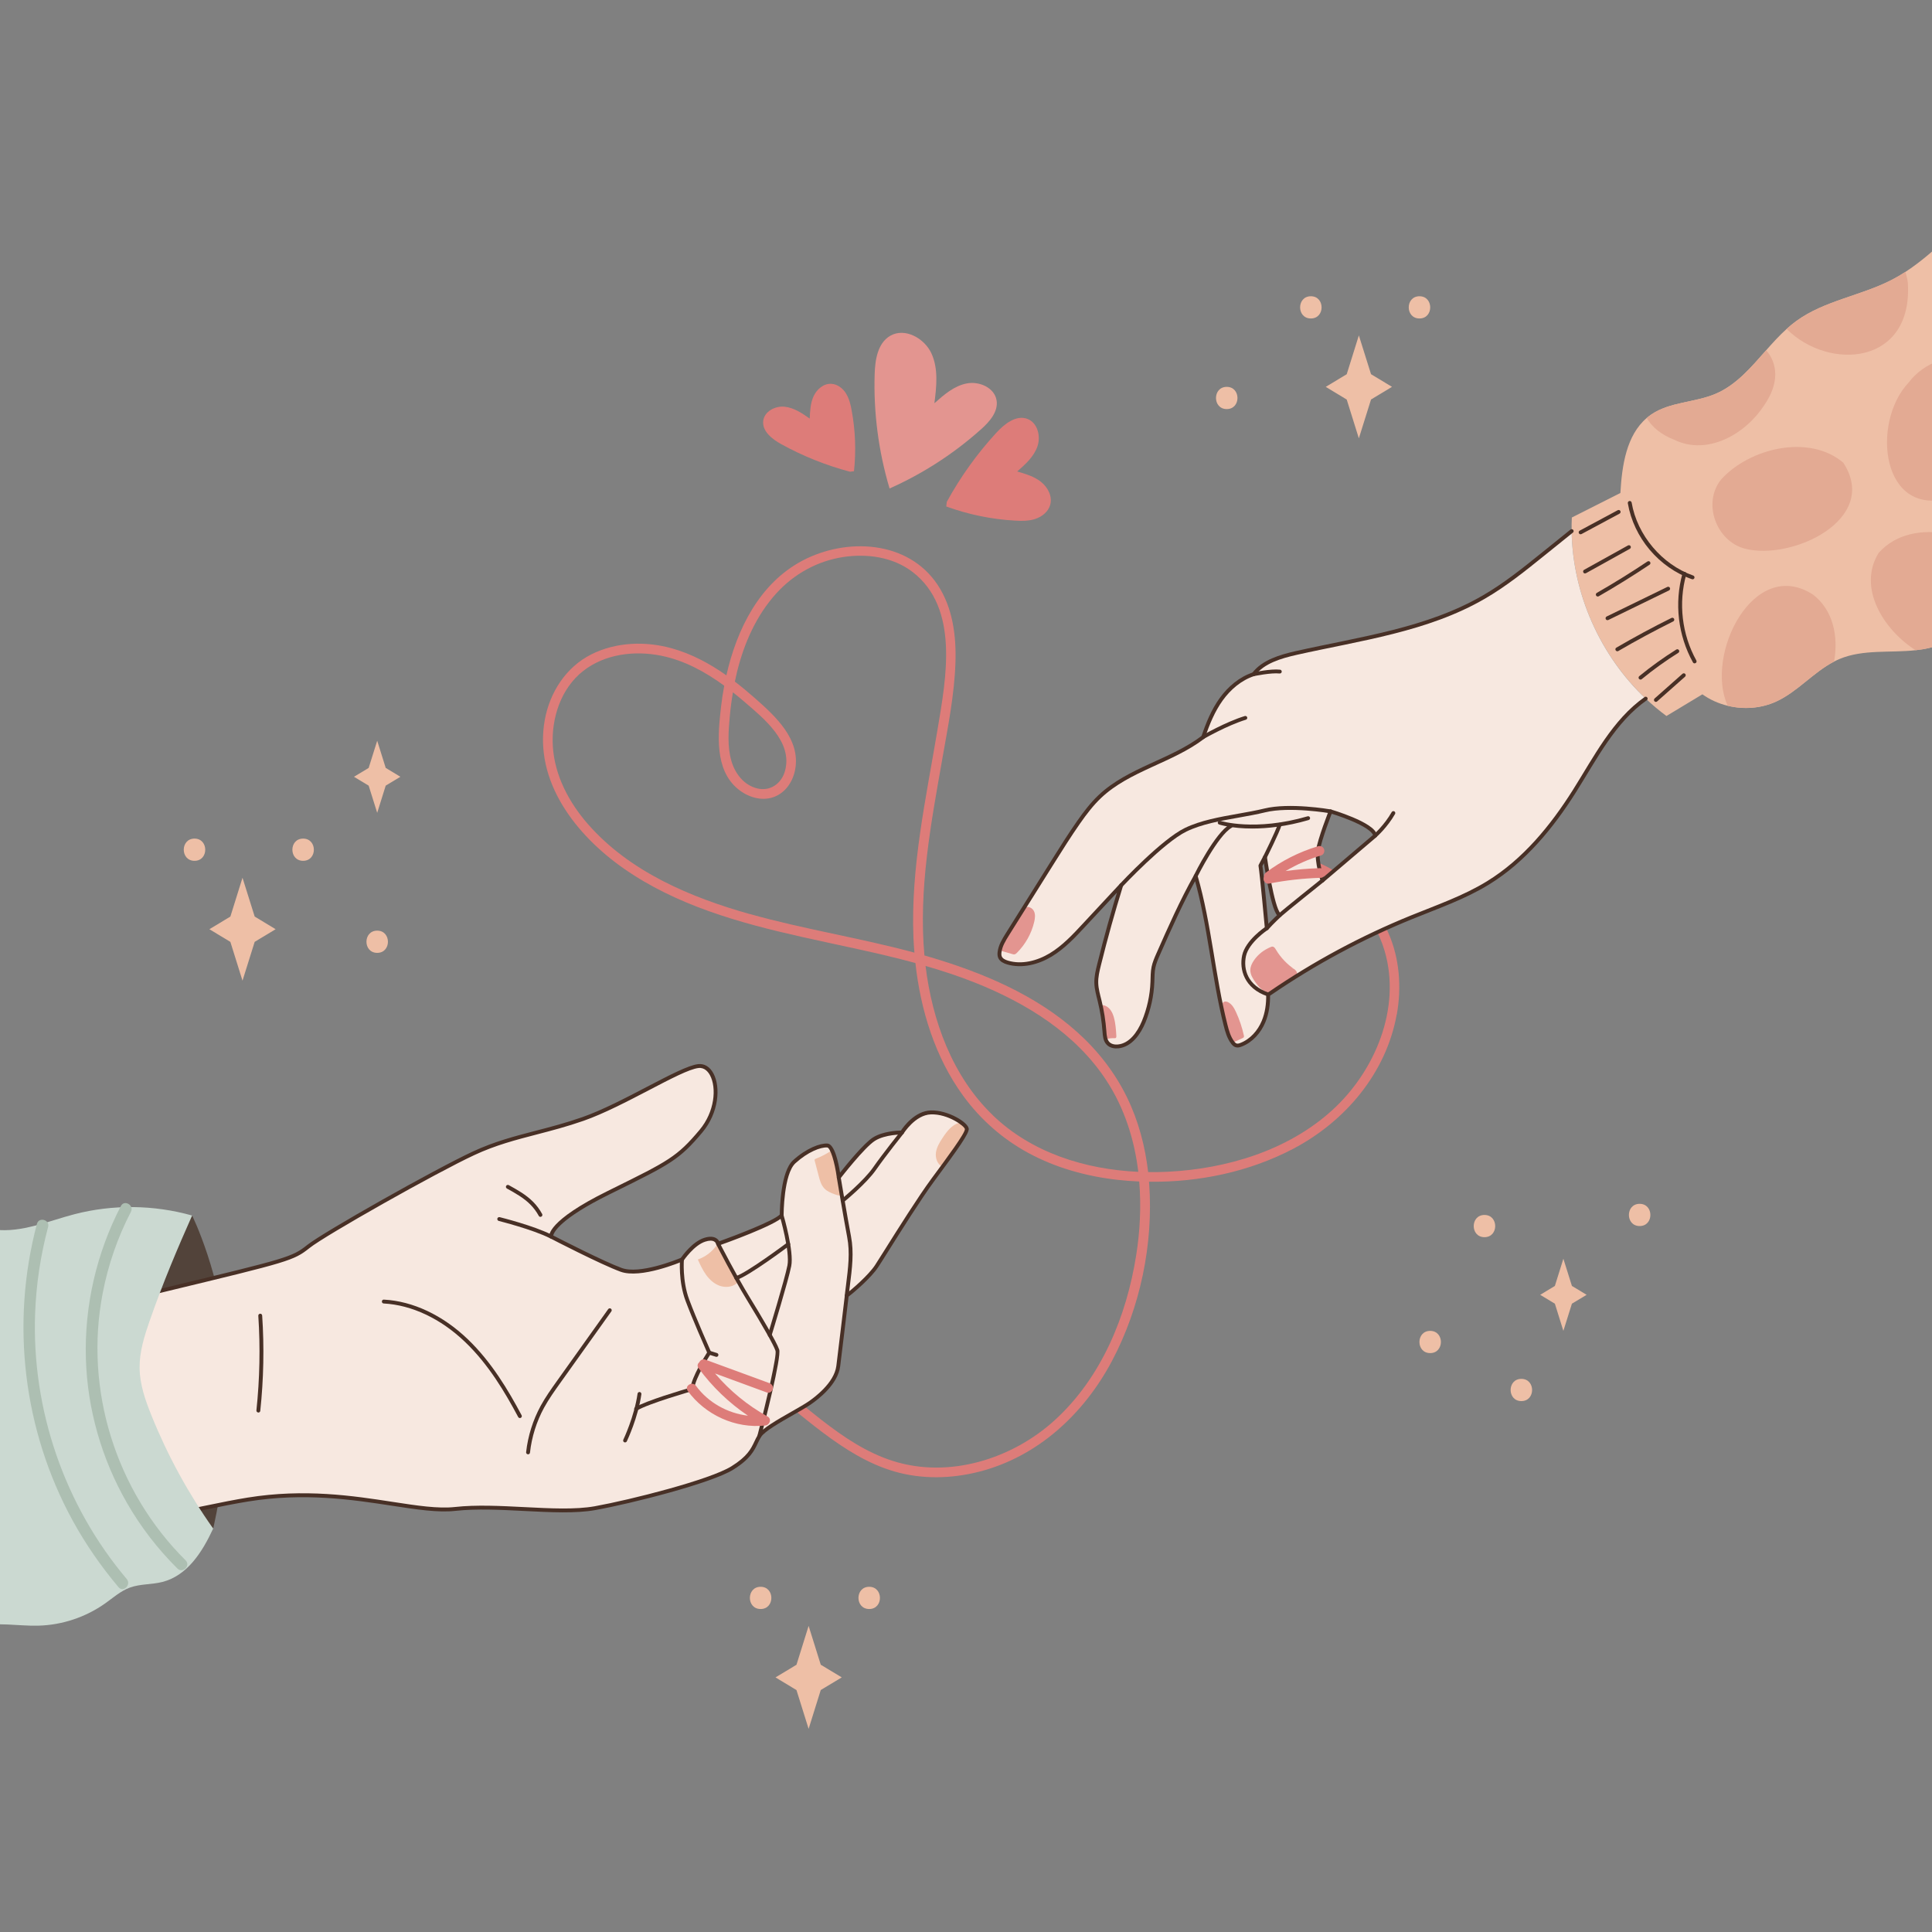 <?xml version="1.0" encoding="UTF-8"?>
<svg id="_레이어_2" data-name="레이어 2" xmlns="http://www.w3.org/2000/svg" xmlns:xlink="http://www.w3.org/1999/xlink" viewBox="0 0 500 500">
  <rect x="0" y="0" width="500" height="500" fill="#808080" stroke="none"/>
  <defs>
    <style>
      .cls-1, .cls-2 {
        fill: none;
      }

      .cls-3 {
        fill: #f7e8e0;
      }

      .cls-2 {
        stroke: #483026;
        stroke-linecap: round;
        stroke-linejoin: round;
      }

      .cls-4 {
        fill: #483026;
      }

      .cls-5 {
        fill: #e3aa93;
      }

      .cls-6 {
        fill: #eebfa6;
      }

      .cls-7 {
        fill: #dd7c79;
      }

      .cls-8 {
        fill: #adbfb2;
      }

      .cls-9 {
        fill: #e39590;
      }

      .cls-10 {
        fill: #52433a;
      }

      .cls-11 {
        clip-path: url(#clippath);
      }

      .cls-12 {
        fill: #cbd9d1;
      }
    </style>
    <clipPath id="clippath">
      <rect class="cls-1" width="500" height="500"/>
    </clipPath>
  </defs>
  <g id="OBJECTS">
    <path class="cls-7" d="M361.49,262.56c1.27-7.08.72-14.59-2.22-21.21-2.75-6.2-7.24-11.52-12.88-15.29-1.83-1.23-3.79-2.25-5.83-3.06-.07.61-.24,1.19-.49,1.76-.09.21-.19.41-.29.62,8.79,3.57,15.85,11.55,18.54,20.65,4.4,14.89-2.48,31.25-13.59,41.33-11.49,10.43-27.32,15.14-42.57,15.89-1.66.08-3.34.11-5.02.09-.77-6.68-2.51-13.26-5.46-19.32-3.13-6.44-7.59-12.16-12.92-16.93-10.78-9.66-24.51-15.4-38.24-19.45-.43-.13-.85-.24-1.28-.37-1.56-17.15,1.72-34.31,4.68-51.15,1.43-8.14,3.08-16.36,3.35-24.64.23-6.92-.7-14.23-4.61-20.12-7.66-11.54-23.58-12.28-34.98-6.27-11.09,5.85-16.99,17.7-19.69,29.69-4.32-3.04-8.99-5.56-14.11-6.99-6.83-1.91-14.45-1.65-20.84,1.56-6.59,3.31-10.78,9.87-12.06,17.02-2.84,15.86,8.1,29.75,20.36,38.34,13.64,9.56,29.93,14.11,45.99,17.72,9.87,2.23,19.83,4.14,29.58,6.8,1.34,12.23,5.1,24.4,12.36,34.36,4.46,6.11,10.17,11.16,16.82,14.77,7.12,3.87,15.09,6.08,23.12,6.98,1.86.21,3.74.35,5.62.43.53,6.37.21,12.84-.79,19.11-2.5,15.83-9.02,31.66-21.04,42.63-11.02,10.06-27.37,15.21-41.9,10.59-13.84-4.4-23.74-16.15-35.75-23.72-5.08-3.2-10.6-5.55-16.54-6.31.03.08.06.17.07.26.13.77-.15,1.52-.58,2.15,13.61,1.53,24.07,12.34,34.53,20.18,5.67,4.26,11.74,8.15,18.61,10.15,7.12,2.07,14.75,1.9,21.9.08,15.24-3.86,27.19-15,34.43-28.66,7.32-13.8,10.75-30.28,9.64-45.85-.01-.18-.04-.36-.05-.55,12.84.18,25.92-2.55,37.24-8.48,13.49-7.06,24.14-19.59,26.87-34.82ZM194.08,236.57c-15.39-4.33-31.11-10.96-41.88-23.24-4.93-5.62-8.68-12.65-9.13-20.22-.42-7.17,2.05-14.91,7.85-19.46,5.65-4.42,13.28-5.34,20.16-3.96,6,1.21,11.43,4.17,16.35,7.77-.35,1.87-.63,3.73-.84,5.57-.79,6.97-1.71,16.13,4.36,21.14,2.52,2.09,6.04,3.25,9.24,2.12,3.1-1.1,5.05-4.05,5.61-7.21,1.39-7.84-5.18-13.76-10.48-18.44-1.66-1.46-3.37-2.89-5.14-4.24.17-.82.35-1.65.55-2.47,1.83-7.43,5-14.67,10.19-20.38,4.54-5,10.59-8.36,17.29-9.39,6.15-.94,12.88-.02,17.93,3.84,12.23,9.35,8.68,27.7,6.51,40.69-2.98,17.83-6.99,35.77-6.25,53.95.05,1.3.14,2.6.25,3.9-14.08-3.81-28.54-6.04-42.58-9.99ZM189.68,179.17c.99.79,1.97,1.59,2.92,2.41,5.04,4.34,12.71,10.42,10.53,18.03-.91,3.18-3.77,5.22-7.08,4.45-3.52-.82-5.84-3.87-6.79-7.21-1.05-3.69-.74-7.71-.39-11.48.19-2.07.46-4.14.81-6.19ZM256.93,288.61c-10.47-10.08-15.67-24.45-17.4-38.63,4.33,1.25,8.61,2.66,12.81,4.33,13.26,5.28,26.01,13.12,33.97,25.28,4.69,7.16,7.27,15.3,8.28,23.68-13.78-.63-27.58-4.94-37.67-14.65Z"/>
    <g class="cls-11">
      <g>
        <path class="cls-10" d="M49.72,314.58s7.51,15,9.31,36.08c1.81,21.07-3.86,44.93-3.86,44.93,0,0-26.63-25.41-22.82-42.82,3.81-17.41,17.37-38.19,17.37-38.19Z"/>
        <path class="cls-3" d="M-70.4,339.22s68.63,5.3,106.56-3.87c37.93-9.16,39.33-9.33,43.64-12.77,4.31-3.44,33.27-19.71,42.74-24.11,9.47-4.4,17.81-5.21,28.34-8.9s25.04-13.13,29.84-13.69c4.79-.56,6.75,9.63.7,16.84-6.05,7.21-8.34,8.24-23.97,15.96s-14.81,11.34-14.81,11.34c0,0,12.97,6.72,18.11,8.6,5.14,1.88,15.77-2.68,15.77-2.68,0,0,2.78-4.14,5.88-5.1,3.1-.97,3.45,1.05,3.45,1.05,0,0,14.62-5.18,16.46-7.35,0,0-.05-10.89,3.25-13.88,3.3-2.99,6.68-4.31,8.56-4.2,1.88.12,2.96,8.26,2.96,8.26,0,0,6.31-8.16,9.12-9.92s7.24-1.7,7.24-1.7c0,0,3.08-5.07,7.48-5.21,4.4-.14,9.21,3.08,9.29,4.29s-4.34,7.16-8.82,13.22c-4.48,6.06-12.82,19.7-14.56,22.33-1.74,2.62-6.2,6.5-7.7,7.57,0,0-1.71,14.49-2.2,18.29s-4.27,7.38-7.48,9.56c-3.2,2.18-11.49,6.17-12.92,8.5-1.44,2.32-1.48,4.85-7.01,8.27-5.52,3.43-25.87,8.66-35.51,10.39-9.64,1.73-24.73-1.06-36.2.2-11.47,1.26-29.64-6.31-53.65-2.43-24,3.88-116.27,27.26-116.27,27.26l-18.28-76.11Z"/>
        <path class="cls-6" d="M190.65,331.51c.08.14.15.31.1.46-.03.1-.12.18-.2.25-1.2.92-2.9,1.04-4.32.53-1.42-.51-2.59-1.57-3.48-2.8-.89-1.23-1.53-2.61-2.15-3.99,2.06-.72,3.87-2.14,5.06-3.97,1.67,3.17,3.33,6.34,5,9.51Z"/>
        <path class="cls-6" d="M215.29,297.67c1.4,3.76,2.21,7.74,2.4,11.74-.58.05-1.18-.14-1.73-.35-.95-.35-1.92-.75-2.61-1.48-.84-.88-1.19-2.12-1.49-3.3-.35-1.3-.68-2.6-1.02-3.9-.02-.08-.04-.15-.02-.23.03-.16.2-.23.35-.29,1.46-.57,2.84-1.3,4.13-2.18Z"/>
        <path class="cls-6" d="M250.24,292.2c0,.2-.09.38-.18.57-1.74,3.27-3.86,6.33-6.3,9.11-1.21-.65-1.72-2.21-1.54-3.59.19-1.39.94-2.63,1.72-3.81,1.09-1.66,2.4-3.38,4.32-3.91.16-.05.33-.08.49-.02.24.1.34.36.5.55.32.39.96.59.99,1.09Z"/>
        <path class="cls-4" d="M66.85,365.55s-.04,0-.05,0c-.27-.03-.47-.28-.44-.55.86-8.11,1.03-16.35.49-24.48-.02-.28.19-.51.47-.53.27-.03.51.19.53.47.55,8.19.38,16.49-.49,24.66-.03.26-.24.45-.5.45Z"/>
        <path class="cls-4" d="M134.55,366.99c-.18,0-.35-.1-.44-.26-3.38-6.34-7.66-13.62-13.78-19.46-6.3-6.02-13.76-9.54-21.03-9.93-.28-.01-.49-.25-.47-.53.01-.28.25-.51.53-.47,7.5.4,15.19,4.02,21.66,10.21,6.21,5.94,10.55,13.3,13.97,19.71.13.24.04.55-.21.68-.08.04-.16.06-.23.06Z"/>
        <path class="cls-4" d="M136.66,376.37s-.04,0-.06,0c-.27-.03-.47-.28-.44-.55.46-4.16,1.76-8.3,3.76-11.98,1.25-2.29,2.78-4.43,4.26-6.51l13.22-18.53c.16-.22.47-.28.7-.12.22.16.28.47.12.7l-13.22,18.53c-1.47,2.06-2.98,4.18-4.2,6.41-1.94,3.56-3.2,7.58-3.64,11.61-.03.26-.24.45-.5.45Z"/>
        <path class="cls-4" d="M142.62,320.53c-.08,0-.15-.02-.23-.05-4.55-2.31-13.22-4.47-13.31-4.5-.27-.07-.43-.34-.37-.61.07-.27.34-.43.61-.37.36.09,8.87,2.21,13.52,4.58.25.12.34.43.22.67-.09.17-.26.27-.45.27Z"/>
        <path class="cls-4" d="M139.88,314.93c-.18,0-.35-.09-.44-.26-.59-1.07-1.31-2.05-2.15-2.9-1.73-1.76-3.95-2.99-6.1-4.18-.24-.13-.33-.44-.2-.68.13-.24.44-.33.68-.2,2.21,1.22,4.5,2.49,6.33,4.35.9.91,1.68,1.96,2.31,3.12.13.24.04.55-.2.68-.08.04-.16.06-.24.06Z"/>
        <path class="cls-4" d="M-52.12,415.83c-.22,0-.43-.15-.48-.38-.07-.27.09-.54.36-.61.92-.23,92.56-23.42,116.31-27.26,14.78-2.39,27.38-.46,37.51,1.1,6.33.97,11.79,1.81,16.17,1.33,5.51-.61,11.85-.28,17.97.03,6.79.35,13.21.67,18.2-.22,9.29-1.67,29.75-6.86,35.34-10.33,4.14-2.57,5.08-4.54,5.98-6.44.27-.58.53-1.12.87-1.67,1.03-1.67,5.14-4.02,8.77-6.08,1.68-.96,3.28-1.87,4.3-2.56,1.56-1.06,6.7-4.86,7.26-9.21.48-3.75,2.18-18.14,2.2-18.28.02-.14.09-.27.21-.35,1.5-1.08,5.89-4.9,7.57-7.44.46-.7,1.4-2.19,2.6-4.1,3.24-5.16,8.67-13.79,11.97-18.25l.27-.37c3.79-5.11,8.5-11.48,8.45-12.52-.06-.75-4.35-3.96-8.78-3.82-4.07.13-7.04,4.92-7.07,4.97-.09.15-.29.24-.43.24-.04,0-4.32-.04-6.97,1.62-2.7,1.69-8.93,9.72-8.99,9.8-.12.16-.33.23-.53.18-.19-.05-.34-.22-.37-.42-.55-4.12-1.71-7.78-2.5-7.83-1.68-.1-4.95,1.13-8.19,4.07-3.09,2.81-3.09,13.4-3.09,13.51,0,.12-.04.23-.12.33-1.88,2.21-15.16,6.97-16.67,7.5-.14.05-.29.03-.42-.04-.13-.07-.22-.2-.24-.35,0-.01-.09-.42-.52-.68-.5-.3-1.29-.29-2.28.03-2.89.9-5.59,4.87-5.61,4.91-.05.08-.13.14-.22.18-.44.19-10.88,4.62-16.14,2.69-5.11-1.87-17.64-8.35-18.17-8.63-.13-.07-.23-.19-.26-.33-.09-.41-.46-4.23,15.08-11.9l1.05-.52c14.66-7.24,16.92-8.35,22.76-15.31,3.94-4.69,4.47-10.88,2.71-14.15-.42-.78-1.37-2.06-2.97-1.87-2.35.27-7.24,2.82-12.9,5.78-5.45,2.84-11.63,6.06-16.83,7.88-4.35,1.52-8.32,2.55-12.16,3.55-5.45,1.42-10.6,2.75-16.13,5.33-9.79,4.55-38.48,20.73-42.64,24.05-4.11,3.28-5.34,3.58-36.76,11.16l-7.07,1.71c-37.57,9.08-106.02,3.93-106.71,3.88-.28-.02-.48-.26-.46-.54.02-.28.26-.5.54-.46.69.05,68.98,5.19,106.4-3.86l7.07-1.71c31.22-7.53,32.44-7.83,36.38-10.97,4.19-3.34,33.01-19.6,42.84-24.17,5.61-2.61,10.81-3.96,16.31-5.39,3.82-.99,7.77-2.02,12.08-3.53,5.13-1.8,11.27-5,16.69-7.83,5.75-3,10.72-5.59,13.25-5.88,1.63-.18,3.03.66,3.96,2.39,1.92,3.56,1.39,10.24-2.83,15.26-5.98,7.12-8.26,8.25-23.08,15.57l-1.05.52c-12.68,6.26-14.3,9.74-14.51,10.6,1.95,1,13.13,6.73,17.76,8.42,4.6,1.68,14.05-2.11,15.27-2.62.51-.73,3.1-4.25,6.06-5.18,1.31-.41,2.36-.38,3.12.09.39.24.63.54.77.8,4.22-1.52,13.91-5.22,15.67-6.92.01-1.56.21-11.15,3.41-14.05,3.48-3.15,7-4.44,8.93-4.33,1.81.11,2.83,4.88,3.25,7.53,1.75-2.2,6.22-7.67,8.53-9.12,2.52-1.58,6.18-1.75,7.23-1.77.69-1.05,3.63-5.08,7.74-5.21,4.35-.13,9.69,3.04,9.81,4.76.08,1.24-2.71,5.16-8.65,13.18l-.27.37c-3.27,4.42-8.69,13.04-11.92,18.18-1.21,1.93-2.15,3.42-2.62,4.12-1.76,2.66-6.05,6.38-7.64,7.57-.22,1.82-1.73,14.57-2.18,18.08-.6,4.63-5.58,8.47-7.69,9.91-1.06.72-2.67,1.64-4.37,2.61-3.35,1.91-7.51,4.28-8.41,5.74-.31.5-.56,1.02-.82,1.57-.92,1.94-1.96,4.14-6.35,6.87-5.68,3.53-26.34,8.78-35.69,10.46-5.1.92-11.57.59-18.42.24-6.09-.31-12.38-.63-17.81-.03-4.51.5-10.03-.35-16.43-1.33-10.05-1.54-22.57-3.46-37.19-1.1-23.71,3.83-115.3,27.01-116.23,27.25-.04.01-.08.02-.12.02Z"/>
        <path class="cls-4" d="M164.62,365.14c-.17,0-.33-.08-.43-.24-.14-.23-.07-.54.16-.69,2.75-1.7,12.41-4.54,14.34-5.1.44-2.92,3.57-7.94,4.3-9.09-.64-1.44-3.88-8.83-5.57-13.35-1.9-5.1-1.44-10.54-1.42-10.77.02-.27.27-.47.54-.45.27.02.48.27.45.54,0,.05-.45,5.45,1.37,10.33,1.85,4.98,5.61,13.46,5.65,13.54.07.16.05.33-.04.48-.04.06-4.11,6.31-4.33,9.19-.02.21-.16.39-.36.44-.11.03-11.53,3.3-14.41,5.08-.08.05-.17.07-.26.07Z"/>
        <path class="cls-4" d="M161.77,373.3c-.07,0-.15-.02-.22-.05-.25-.12-.35-.42-.23-.67.03-.06,2.85-6,3.68-11.9.04-.27.29-.46.56-.43.27.04.46.29.43.56-.85,6.06-3.65,11.95-3.77,12.2-.09.18-.26.28-.45.28Z"/>
        <path class="cls-4" d="M182.27,363.52c-.14,0-.27-.06-.37-.17l-3.12-3.52c-.18-.21-.16-.52.04-.71.21-.18.52-.17.71.04l3.12,3.52c.18.21.16.52-.04.71-.1.08-.21.13-.33.13Z"/>
        <path class="cls-4" d="M185.42,351.15s-.1,0-.15-.02l-1.86-.58c-.26-.08-.41-.36-.33-.63s.36-.41.63-.33l1.86.58c.26.08.41.36.33.63-.07.21-.26.35-.48.35Z"/>
        <path class="cls-4" d="M196.52,372.14s-.08,0-.13-.02c-.27-.07-.43-.34-.36-.61,2.54-9.79,5.05-20.8,4.67-21.93-.49-1.47-3.21-6.27-7.64-13.52-3.21-5.25-7.63-13.86-7.68-13.95-.13-.25-.03-.55.22-.67.25-.13.55-.03.67.22.04.09,4.44,8.66,7.64,13.88,3.17,5.17,7.08,11.75,7.74,13.72.64,1.91-3.76,19.08-4.65,22.5-.06.22-.26.37-.48.37Z"/>
        <path class="cls-4" d="M199.21,345.99s-.1,0-.15-.02c-.26-.08-.41-.36-.33-.62.04-.14,4.38-14.33,5.06-17.87.69-3.58-1.96-12.7-1.99-12.8-.08-.27.07-.54.34-.62.26-.08.54.07.62.34.11.38,2.75,9.46,2.01,13.27-.69,3.59-4.91,17.39-5.09,17.97-.07.21-.26.35-.48.35Z"/>
        <path class="cls-4" d="M219.12,335.8s-.04,0-.06,0c-.27-.03-.47-.28-.44-.55.1-.86.21-1.68.31-2.49.6-4.8,1.08-8.59.32-12.59-.9-4.72-2.66-15.26-2.68-15.36-.05-.27.14-.53.41-.58.27-.05.53.14.58.41.02.11,1.78,10.63,2.68,15.34.79,4.15.28,8.21-.31,12.9-.1.8-.21,1.63-.31,2.48-.03.25-.25.44-.5.44Z"/>
        <path class="cls-4" d="M218.08,311.21c-.15,0-.29-.06-.39-.18-.17-.21-.14-.53.07-.7.06-.05,5.74-4.69,8.17-8.18,2.48-3.56,7.06-9.29,7.1-9.35.17-.21.49-.25.7-.08.22.17.25.49.08.7-.05.06-4.6,5.76-7.06,9.3-2.51,3.61-8.12,8.19-8.36,8.39-.09.08-.2.11-.31.11Z"/>
        <path class="cls-4" d="M190.56,331.25c-.21,0-.41-.14-.48-.36-.08-.26.07-.54.33-.62,2.85-.86,13.18-8.59,13.29-8.67.22-.17.53-.12.7.1.17.22.12.53-.1.7-.43.32-10.58,7.91-13.6,8.82-.05.01-.1.02-.14.02Z"/>
        <path class="cls-7" d="M199.11,357.95c-5.56-2.04-11.12-4.08-16.68-6.12-.57-.21-1.21.2-1.45.72-.43.35-.63.93-.2,1.52,3.53,4.82,7.86,8.98,12.79,12.31-5.28-.63-10.27-3.38-13.45-7.73-.94-1.29-3.08.01-2.13,1.32,4.55,6.23,12.35,9.8,20.05,8.95,1.19-.13,1.75-1.7.58-2.35-5.16-2.86-9.76-6.64-13.57-11.12,4.48,1.65,8.96,3.29,13.45,4.94.63.23,1.37-.31,1.52-.91.18-.72-.28-1.28-.91-1.52Z"/>
        <path class="cls-12" d="M55.17,395.59c-2.87,6.19-6.74,12.19-13.15,13.82-2.77.7-5.74.48-8.42,1.46-2.37.87-4.3,2.61-6.36,4.07-5.04,3.58-11.15,5.62-17.32,5.78-5.25.14-10.6-1.03-15.69.28-7.79,2-12.92,9.16-19.08,14.33-8.26,6.93-23.3,10.64-34.1,10-7.87-34.6-15.49-79.86-23.36-114.46,5.72-1.21,10.74-4.1,16.83-7.26,9.04-4.67,17.94-10.09,27.94-11.97,7.15-1.34,14.65-.77,21.51,1.64,4.88,1.71,9.52,4.35,14.66,4.96,7.01.82,13.8-2.22,20.63-4,9.95-2.58,20.57-2.45,30.46.34-3.72,8.37-7.5,17.24-11.01,27.31-1.36,3.92-2.63,7.97-2.58,12.12.04,4.28,1.49,8.41,3.09,12.37,4.16,10.31,9.52,20.13,15.95,29.21Z"/>
        <path class="cls-8" d="M48.03,403.81c-18.05-17.92-26.28-44.15-21.45-69.15,1.41-7.33,3.86-14.42,7.3-21.04.89-1.71-1.7-3.23-2.59-1.51-6.31,12.15-9.48,25.87-9.06,39.56.39,13.03,4.08,25.86,10.55,37.16,3.58,6.26,8.02,12.03,13.14,17.11,1.37,1.36,3.49-.76,2.12-2.12Z"/>
        <path class="cls-8" d="M32.8,408.65c-16.11-19.08-24.63-43.85-23.71-68.8.28-7.54,1.42-15.02,3.36-22.32.5-1.87-2.4-2.66-2.89-.8-6.84,25.69-3.54,53.43,9.23,76.76,3.37,6.15,7.37,11.92,11.89,17.28,1.25,1.48,3.36-.65,2.12-2.12Z"/>
      </g>
      <g>
        <path class="cls-6" d="M547.35,39.49l12.02,118.05c-1.54.81-3.2,1.42-4.92,1.86-4.41,1.14-9.23,1.18-13.81.84-2.65-.19-5.33-.49-8.02-.71-2.36-.19-4.71-.32-7.05-.27-2.74.05-5.45.35-8.1,1.08-6.31,1.73-11.8,5.82-18.16,7.34-1.17.28-2.35.47-3.55.6-6.6.73-13.53-.29-19.65,2.25-.5.21-.99.44-1.46.69-5.38,2.78-9.47,7.83-15.02,10.36-3.89,1.77-8.37,2.09-12.52,1.07-2.34-.57-4.57-1.56-6.53-2.96-3.1,1.88-6.2,3.74-9.3,5.61-1.89-1.39-3.68-2.9-5.38-4.51-11.76-11.13-18.92-27.13-19.16-43.33-.03-1.18,0-2.36.05-3.53,4.19-2.11,8.38-4.23,12.57-6.35.4-7.18,1.57-14.94,6.81-19.41.37-.31.76-.61,1.18-.9,4.85-3.31,11.3-3.05,16.69-5.37,5.35-2.3,9.14-6.83,13.05-11.26,1.69-1.92,3.4-3.81,5.28-5.5.79-.72,1.62-1.4,2.48-2.03,7.32-5.34,16.83-6.56,24.87-10.75,1.16-.6,2.29-1.27,3.38-1.98,7.47-4.84,13.47-11.82,20.54-17.33,9.68-7.54,21.52-12.23,33.72-13.55Z"/>
        <path class="cls-3" d="M406.75,137.45c-2.45,1.97-4.9,3.94-7.35,5.92-4.93,3.98-9.88,7.96-15.36,11.14-14.67,8.53-32.01,10.76-48.57,14.48-4.09.93-8.56,2.23-11.04,5.5-3.39,1.1-6.28,3.56-8.38,6.47-2.12,2.95-3.51,6.35-4.66,9.8-8.14,6.23-19.22,8.27-26.72,15.35-2.11,1.99-3.86,4.31-5.53,6.69-2.35,3.36-4.53,6.84-6.71,10.31-3.9,6.23-7.82,12.46-11.72,18.68-.9,1.45-1.84,2.96-2.03,4.65-.05.42-.05.85.11,1.25.31.77,1.15,1.17,1.95,1.41,3.73,1.11,7.83.05,11.17-1.96,3.33-2.01,6.03-4.9,8.67-7.75,3.2-3.44,6.39-6.87,9.59-10.3-2.11,6.79-4.02,13.65-5.73,20.56-.39,1.58-.78,3.17-.72,4.8.05,1.54.48,3.03.85,4.53.64,2.61,1.06,5.28,1.26,7.97.08,1.1.17,2.31.94,3.09.65.66,1.66.86,2.59.77,3.21-.31,5.38-3.39,6.62-6.36,1.35-3.27,2.13-6.78,2.26-10.32.05-1.29.02-2.6.29-3.86.24-1.12.7-2.19,1.16-3.24,3.03-6.87,6.08-13.76,9.75-20.3,3.64,12.57,4.52,25.82,7.72,38.53.4,1.58.84,3.19,1.81,4.5.24.34.55.66.93.78.42.13.87,0,1.28-.16,2.67-1.03,4.72-3.35,5.82-5.99.92-2.2,1.23-4.61,1.19-6.99.18-.1.36-.22.54-.34,11.43-7.83,23.7-14.43,36.54-19.65,6.73-2.74,13.67-5.13,19.86-8.94,9.33-5.75,16.48-14.46,22.33-23.73,5.41-8.58,10.22-18.15,18.44-23.93-11.76-11.13-18.92-27.13-19.16-43.33ZM330.16,237.85c-.79.77-1.57,1.56-2.31,2.39,0,0-1.27-13.84-1.65-16.21l1.17-2.23s1.86,13.16,3.61,14.85l.21.22c-.34.32-.69.65-1.03.98ZM342.27,227.86s-1.61-4.72-1.19-7.7c.42-2.98,3.27-10.18,3.27-10.18,0,0,11.09,3.27,11.55,6.29l-13.63,11.59Z"/>
        <path class="cls-4" d="M409.06,138.27c-.18,0-.35-.1-.44-.26-.13-.24-.04-.55.2-.68l9.85-5.29c.24-.13.55-.04.68.2.13.24.04.55-.2.68l-9.85,5.29c-.08.04-.16.06-.24.06Z"/>
        <path class="cls-4" d="M438.03,149.92c-.05,0-.11,0-.17-.03-8.54-3.01-15.05-10.72-16.58-19.65-.05-.27.14-.53.41-.58.27-.05.53.14.58.41,1.44,8.45,7.84,16.03,15.93,18.88.26.09.4.38.31.64-.07.21-.27.33-.47.33Z"/>
        <path class="cls-4" d="M438.57,171.68c-.18,0-.35-.09-.44-.26-3.87-6.97-4.85-15.38-2.69-23.06.08-.27.35-.42.62-.35.27.07.42.35.35.62-2.09,7.43-1.14,15.56,2.6,22.3.13.24.05.55-.2.68-.08.04-.16.06-.24.06Z"/>
        <path class="cls-4" d="M410.21,148.41c-.17,0-.35-.09-.44-.26-.13-.24-.05-.55.19-.68l11.36-6.31c.24-.13.54-.05.68.19.13.24.05.55-.19.68l-11.36,6.31c-.08.04-.16.06-.24.06Z"/>
        <path class="cls-4" d="M413.5,154.37c-.17,0-.34-.09-.43-.25-.14-.24-.05-.54.18-.68,4.45-2.55,8.86-5.29,13.11-8.13.23-.15.54-.09.69.14.15.23.09.54-.14.69-4.27,2.86-8.7,5.61-13.16,8.17-.08.04-.16.07-.25.07Z"/>
        <path class="cls-4" d="M416.02,160.5c-.18,0-.36-.1-.45-.28-.12-.25-.02-.55.23-.67l15.7-7.65c.25-.12.55-.02.67.23.12.25.02.55-.23.67l-15.7,7.65c-.07.03-.14.05-.22.05Z"/>
        <path class="cls-4" d="M418.56,168.54c-.17,0-.34-.09-.43-.25-.14-.24-.06-.54.18-.68,4.65-2.71,9.45-5.3,14.27-7.69.25-.12.55-.02.67.23.12.25.02.55-.22.67-4.8,2.39-9.58,4.96-14.21,7.66-.08.05-.17.07-.25.07Z"/>
        <path class="cls-4" d="M424.56,175.87c-.14,0-.29-.06-.39-.18-.17-.21-.14-.53.07-.7,3.03-2.49,6.26-4.81,9.58-6.89.24-.15.54-.08.69.16.15.23.08.54-.16.69-3.29,2.06-6.48,4.35-9.48,6.82-.09.08-.21.11-.32.11Z"/>
        <path class="cls-4" d="M428.54,181.65c-.14,0-.28-.06-.37-.17-.18-.21-.16-.52.04-.71l7.23-6.4c.2-.18.52-.16.7.04.18.21.16.52-.04.71l-7.23,6.4c-.09.08-.21.13-.33.13Z"/>
        <path class="cls-4" d="M331.19,237.37c-.13,0-.26-.05-.36-.16-.19-.2-.18-.52.02-.71,1.04-.98,10.7-8.71,11.11-9.03.22-.17.53-.14.7.08.17.22.14.53-.08.7-.1.08-10.04,8.03-11.05,8.98-.1.09-.22.14-.34.14Z"/>
        <path class="cls-4" d="M290.16,229.59c-.12,0-.25-.04-.34-.13-.2-.19-.21-.5-.02-.71.44-.47,10.83-11.55,16.81-14.46,4.06-1.97,9.02-2.85,13.81-3.7,2.39-.42,4.64-.82,6.77-1.34,6.51-1.6,16.82.16,17.25.24.27.05.45.31.41.58-.05.27-.31.45-.58.41-.1-.02-10.54-1.8-16.84-.25-2.16.53-4.43.93-6.83,1.36-4.73.84-9.62,1.7-13.55,3.61-5.81,2.83-16.41,14.13-16.52,14.25-.1.1-.23.16-.37.16Z"/>
        <path class="cls-4" d="M309.44,227.21c-.08,0-.15-.02-.22-.05-.25-.12-.35-.42-.23-.67.22-.45,5.46-11,9.31-13.15.24-.13.54-.05.68.19.13.24.05.55-.19.68-3.57,1.99-8.84,12.61-8.9,12.72-.09.18-.26.28-.45.28Z"/>
        <path class="cls-4" d="M324.1,214.42c-5.29,0-8.38-.97-8.6-1.04-.26-.09-.41-.37-.32-.63.08-.26.37-.41.63-.32.09.03,8.96,2.8,22.6-1.17.27-.08.54.08.62.34.08.27-.08.54-.34.62-5.84,1.7-10.78,2.2-14.59,2.2Z"/>
        <path class="cls-4" d="M327.37,222.3c-.08,0-.15-.02-.22-.05-.25-.12-.35-.42-.22-.67.03-.06,3.15-6.31,3.78-8.3.08-.26.37-.41.63-.33.26.08.41.36.33.63-.65,2.06-3.71,8.18-3.84,8.44-.09.17-.26.28-.45.28Z"/>
        <path class="cls-4" d="M355.9,216.77c-.14,0-.28-.06-.38-.17-.18-.21-.16-.52.05-.71.03-.02,2.69-2.37,4.6-5.72.14-.24.45-.32.68-.19.24.14.32.44.19.68-2,3.5-4.7,5.87-4.81,5.97-.09.08-.21.12-.33.12Z"/>
        <path class="cls-4" d="M311.38,191.26c-.17,0-.34-.09-.43-.25-.14-.24-.06-.55.18-.68.25-.14,6.05-3.49,11.02-5.02.26-.08.54.07.62.33.08.26-.07.54-.33.62-4.86,1.49-10.76,4.89-10.81,4.92-.08.05-.17.07-.25.07Z"/>
        <path class="cls-4" d="M324.42,174.99c-.23,0-.44-.16-.49-.39-.06-.27.11-.54.38-.59.19-.04,4.55-.97,6.96-.7.27.03.47.28.44.55s-.27.47-.55.44c-2.24-.25-6.6.68-6.64.68-.04,0-.07.01-.11.01Z"/>
        <path class="cls-9" d="M288.26,263.28c.45,1.56.55,3.19.65,4.82.01.19,0,.43-.16.53-.1.07-.23.06-.35.05-.69-.03-1.38.05-2.04.22h0c-.12-.01-.24-.07-.33-.15-.21-.2-.26-.53-.29-.83-.23-2.47-.47-4.93-.7-7.41,0-.07,0-.17.03-.24.08-.15.29-.16.46-.13.72.13,1.35.58,1.8,1.16.45.57.73,1.27.94,1.98Z"/>
        <path class="cls-9" d="M267.6,235.84c.4.85.26,1.84.05,2.76-.71,3.01-2.28,5.8-4.46,7.98-.19.19-.41.39-.67.41-.17.03-.34-.02-.51-.07-1.05-.3-2.1-.61-3.15-.91l-.15.3c.12-1.01.64-1.91,1.17-2.79,1.53-2.55,3.05-5.09,4.57-7.64.23-.38.48-.77.86-.99.81-.47,1.91.11,2.3.96Z"/>
        <path class="cls-9" d="M321.92,268.36c-.06.17-.23.25-.39.32-.75.35-1.5.7-2.24,1.04.22.15.42.28.64.42l-.38-.15c-.83-.25-1.18-1.21-1.42-2.04-.59-2.1-1.19-4.2-1.79-6.29-.13-.47-.27-.96-.19-1.45.07-.48.42-.96.9-1.02.23-.02.47.04.68.13,1.05.47,1.67,1.56,2.15,2.61.9,1.95,1.58,3.99,2.04,6.08.02.12.04.23,0,.34Z"/>
        <path class="cls-9" d="M335.69,251.99c-.02.51-.44.88-.83,1.2-1.38,1.11-2.86,2.11-4.39,2.99-.53.3-1.09.6-1.69.66-.2.02-.4.02-.59,0-1.33-.17-2.42-1.41-3.24-2.56-.69-.96-1.37-2.02-1.37-3.2,0-.9.4-1.74.9-2.48.87-1.3,2.08-2.36,3.47-3.08.29-.16.58-.29.89-.42.15-.07.31-.12.48-.12.42.02.69.44.9.81,1.27,2.12,3.03,3.94,5.11,5.28l-.3-.16c-.25-.18-.54-.32-.82-.44l.82.44c.39.27.68.63.65,1.08Z"/>
        <path class="cls-4" d="M328.2,257.88c-.05,0-.11,0-.16-.03-6.08-2.05-7.34-6.99-6.57-10.6.85-3.97,5.88-7.3,6.1-7.44.23-.15.54-.08.69.15.15.23.09.54-.14.69-.05.03-4.9,3.24-5.67,6.81-.72,3.36.45,7.61,5.91,9.44.26.09.4.37.31.63-.07.21-.26.34-.47.34Z"/>
        <path class="cls-2" d="M406.75,137.45c-2.45,1.97-4.9,3.94-7.35,5.92-4.93,3.98-9.88,7.96-15.36,11.14-14.67,8.53-32.01,10.76-48.57,14.48-4.09.93-8.56,2.23-11.04,5.5-3.39,1.1-6.28,3.56-8.38,6.47-2.12,2.95-3.51,6.35-4.66,9.8-8.14,6.23-19.22,8.27-26.72,15.35-2.11,1.99-3.86,4.31-5.53,6.69-2.35,3.36-4.53,6.84-6.71,10.31-3.9,6.23-7.82,12.46-11.72,18.68-.9,1.45-1.84,2.96-2.03,4.65-.05.42-.05.85.11,1.25.31.77,1.15,1.17,1.95,1.41,3.73,1.11,7.83.05,11.17-1.96,3.33-2.01,6.03-4.9,8.67-7.75,3.2-3.44,6.39-6.87,9.59-10.3-2.11,6.79-4.02,13.65-5.73,20.56-.39,1.58-.78,3.17-.72,4.8.05,1.54.48,3.03.85,4.53.64,2.61,1.06,5.28,1.26,7.97.08,1.1.17,2.31.94,3.09.65.66,1.66.86,2.59.77,3.21-.31,5.38-3.39,6.62-6.36,1.35-3.27,2.13-6.78,2.26-10.32.05-1.29.02-2.6.29-3.86.24-1.12.7-2.19,1.16-3.24,3.03-6.87,6.08-13.76,9.75-20.3,3.64,12.57,4.52,25.82,7.72,38.53.4,1.58.84,3.19,1.81,4.5.24.34.55.66.93.78.42.13.87,0,1.28-.16,2.67-1.03,4.72-3.35,5.82-5.99.92-2.2,1.23-4.61,1.19-6.99.18-.1.36-.22.54-.34,11.43-7.83,23.7-14.43,36.54-19.65,6.73-2.74,13.67-5.13,19.86-8.94,9.33-5.75,16.48-14.46,22.33-23.73,5.41-8.58,10.22-18.15,18.44-23.93M330.16,237.85c-.79.77-1.57,1.56-2.31,2.39,0,0-1.27-13.84-1.65-16.21l1.17-2.23s1.86,13.16,3.61,14.85l.21.22c-.34.32-.69.65-1.03.98ZM342.27,227.86s-1.61-4.72-1.19-7.7c.42-2.98,3.27-10.18,3.27-10.18,0,0,11.09,3.27,11.55,6.29l-13.63,11.59Z"/>
        <path class="cls-5" d="M456.49,105c-4.77,7.31-14.55,12.97-23.11,8.85-3.54-1.37-5.88-3.38-7.21-5.68.37-.31.76-.61,1.18-.9,4.85-3.31,11.3-3.05,16.69-5.37,5.35-2.3,9.14-6.83,13.05-11.26,2.95,3.43,3.51,8.5-.6,14.36Z"/>
        <path class="cls-5" d="M493.75,73.23c1.33,21.24-20.35,22.88-31.38,11.9.79-.72,1.62-1.4,2.48-2.03,7.32-5.34,16.83-6.56,24.87-10.75,1.16-.6,2.29-1.27,3.38-1.98.32.92.53,1.87.65,2.86Z"/>
        <path class="cls-5" d="M525.58,159.26c-2.74.05-5.45.35-8.1,1.08-6.31,1.73-11.8,5.82-18.16,7.34-1.17.28-2.35.47-3.55.6-8.39-5.34-15.12-16.24-9.57-25.2,8.99-10.06,27.21-4.48,35.44,4.12,3.44,4.22,4.52,8.39,3.94,12.07Z"/>
        <path class="cls-5" d="M474.66,171.21c-5.38,2.78-9.47,7.83-15.02,10.36-3.89,1.77-8.37,2.09-12.52,1.07-6.01-13.17,6.69-38.71,22.09-28.76,5.19,3.99,6.62,10.77,5.45,17.33Z"/>
        <path class="cls-5" d="M520.32,106.15c-.78,9.1-6.46,18.84-15.04,22.53-18.51,5.92-21.11-19.36-11.33-29.67,8.14-10.74,27.23-8.33,26.37,7.15Z"/>
        <path class="cls-5" d="M477.04,119.74c9.59,14.66-13.28,25.43-25.48,22.25-7.44-1.96-11.06-11.87-6.1-17.94,7.33-8.08,22.74-11.81,31.58-4.31Z"/>
        <path class="cls-7" d="M341.57,224.68c-2.97.09-5.92.35-8.86.75,2.9-1.72,5.99-3.09,9.24-4.07.65-.19.94-1.03.71-1.62-.26-.67-.97-.91-1.62-.71-4.83,1.45-9.38,3.76-13.41,6.78-.39.29-.53.68-.49,1.06-.11.2-.16.43-.13.69.06.63.7,1.25,1.37,1.12,4.43-.87,8.93-1.37,13.45-1.5.68-.02,1.18-.73,1.12-1.37-.07-.71-.69-1.14-1.37-1.12Z"/>
      </g>
    </g>
    <path class="cls-9" d="M253.9,111.09c-7.03,6.3-15.05,11.49-23.68,15.33-2.85-9.57-4.17-19.6-3.86-29.59.11-3.73.79-8.04,4.02-9.92,3.77-2.2,8.86.6,10.68,4.56,1.82,3.97,1.31,8.57.76,12.89,2.47-2.2,5.1-4.49,8.35-5.12,3.24-.65,7.2,1.09,7.74,4.35.49,2.92-1.79,5.52-4,7.5Z"/>
    <path class="cls-7" d="M267.98,134.29c-1.73.57-3.59.56-5.4.44-6.04-.35-12.01-1.59-17.69-3.65l.13-1.18c3.53-6.46,7.85-12.49,12.84-17.91,2.13-2.31,5.16-4.71,8.09-3.56,2.6,1.02,3.46,4.52,2.52,7.15-.93,2.64-3.12,4.6-5.22,6.44,2.18.63,4.42,1.29,6.19,2.71,1.77,1.41,2.98,3.78,2.34,5.96-.5,1.75-2.09,3.02-3.8,3.59Z"/>
    <path class="cls-7" d="M218.93,101.81c.84,1.34,1.22,2.91,1.49,4.46.96,5.17,1.15,10.46.59,15.68l-1.03.13c-6.19-1.64-12.17-4.03-17.77-7.12-2.39-1.31-5.04-3.38-4.68-6.09.32-2.41,3.09-3.86,5.51-3.61,2.42.24,4.53,1.68,6.52,3.07.08-1.97.17-3.99,1-5.79.82-1.79,2.57-3.3,4.55-3.21,1.58.06,2.98,1.14,3.82,2.46Z"/>
    <g>
      <polygon class="cls-6" points="54.19 240.48 54.19 240.48 59.62 243.76 62.76 253.8 65.91 243.75 71.33 240.48 71.33 240.48 65.91 237.2 62.76 227.16 59.62 237.21 54.19 240.48"/>
      <path class="cls-6" d="M50.34,217.03c3.7,0,3.71,5.75,0,5.75s-3.71-5.75,0-5.75Z"/>
      <path class="cls-6" d="M78.45,217.03c3.7,0,3.71,5.75,0,5.75s-3.71-5.75,0-5.75Z"/>
      <path class="cls-6" d="M97.62,240.85c3.7,0,3.71,5.75,0,5.75s-3.71-5.75,0-5.75Z"/>
      <polygon class="cls-6" points="91.61 201.03 91.61 201.03 95.41 203.32 97.62 210.36 99.82 203.32 103.62 201.03 103.62 201.03 99.82 198.73 97.62 191.7 95.41 198.74 91.61 201.03"/>
    </g>
    <g>
      <polygon class="cls-6" points="200.7 434.11 200.7 434.11 206.13 437.39 209.27 447.43 212.41 437.38 217.84 434.11 217.84 434.1 212.41 430.83 209.27 420.78 206.13 430.84 200.7 434.11"/>
      <path class="cls-6" d="M196.85,410.66c3.7,0,3.71,5.75,0,5.75s-3.71-5.75,0-5.75Z"/>
      <path class="cls-6" d="M224.95,410.66c3.7,0,3.71,5.75,0,5.75s-3.71-5.75,0-5.75Z"/>
    </g>
    <g>
      <path class="cls-6" d="M424.34,311.55c3.7,0,3.71,5.75,0,5.75s-3.71-5.75,0-5.75Z"/>
      <path class="cls-6" d="M393.73,356.85c3.7,0,3.71,5.75,0,5.75s-3.71-5.75,0-5.75Z"/>
      <path class="cls-6" d="M384.18,314.43c3.7,0,3.71,5.75,0,5.75s-3.71-5.75,0-5.75Z"/>
      <polygon class="cls-6" points="398.6 335.1 398.6 335.1 402.4 337.39 404.6 344.43 406.81 337.39 410.61 335.1 410.61 335.09 406.81 332.8 404.6 325.76 402.4 332.8 398.6 335.1"/>
      <path class="cls-6" d="M370.13,344.43c3.7,0,3.71,5.75,0,5.75s-3.71-5.75,0-5.75Z"/>
    </g>
    <g>
      <polygon class="cls-6" points="343.1 100.12 343.1 100.12 348.53 103.4 351.67 113.44 354.82 103.39 360.24 100.12 360.24 100.11 354.82 96.84 351.67 86.8 348.53 96.85 343.1 100.12"/>
      <path class="cls-6" d="M339.25,76.67c3.7,0,3.71,5.75,0,5.75s-3.71-5.75,0-5.75Z"/>
      <path class="cls-6" d="M367.36,76.67c3.7,0,3.71,5.75,0,5.75s-3.71-5.75,0-5.75Z"/>
      <path class="cls-6" d="M317.48,100.12c3.7,0,3.71,5.75,0,5.75s-3.71-5.75,0-5.75Z"/>
    </g>
  </g>
</svg>